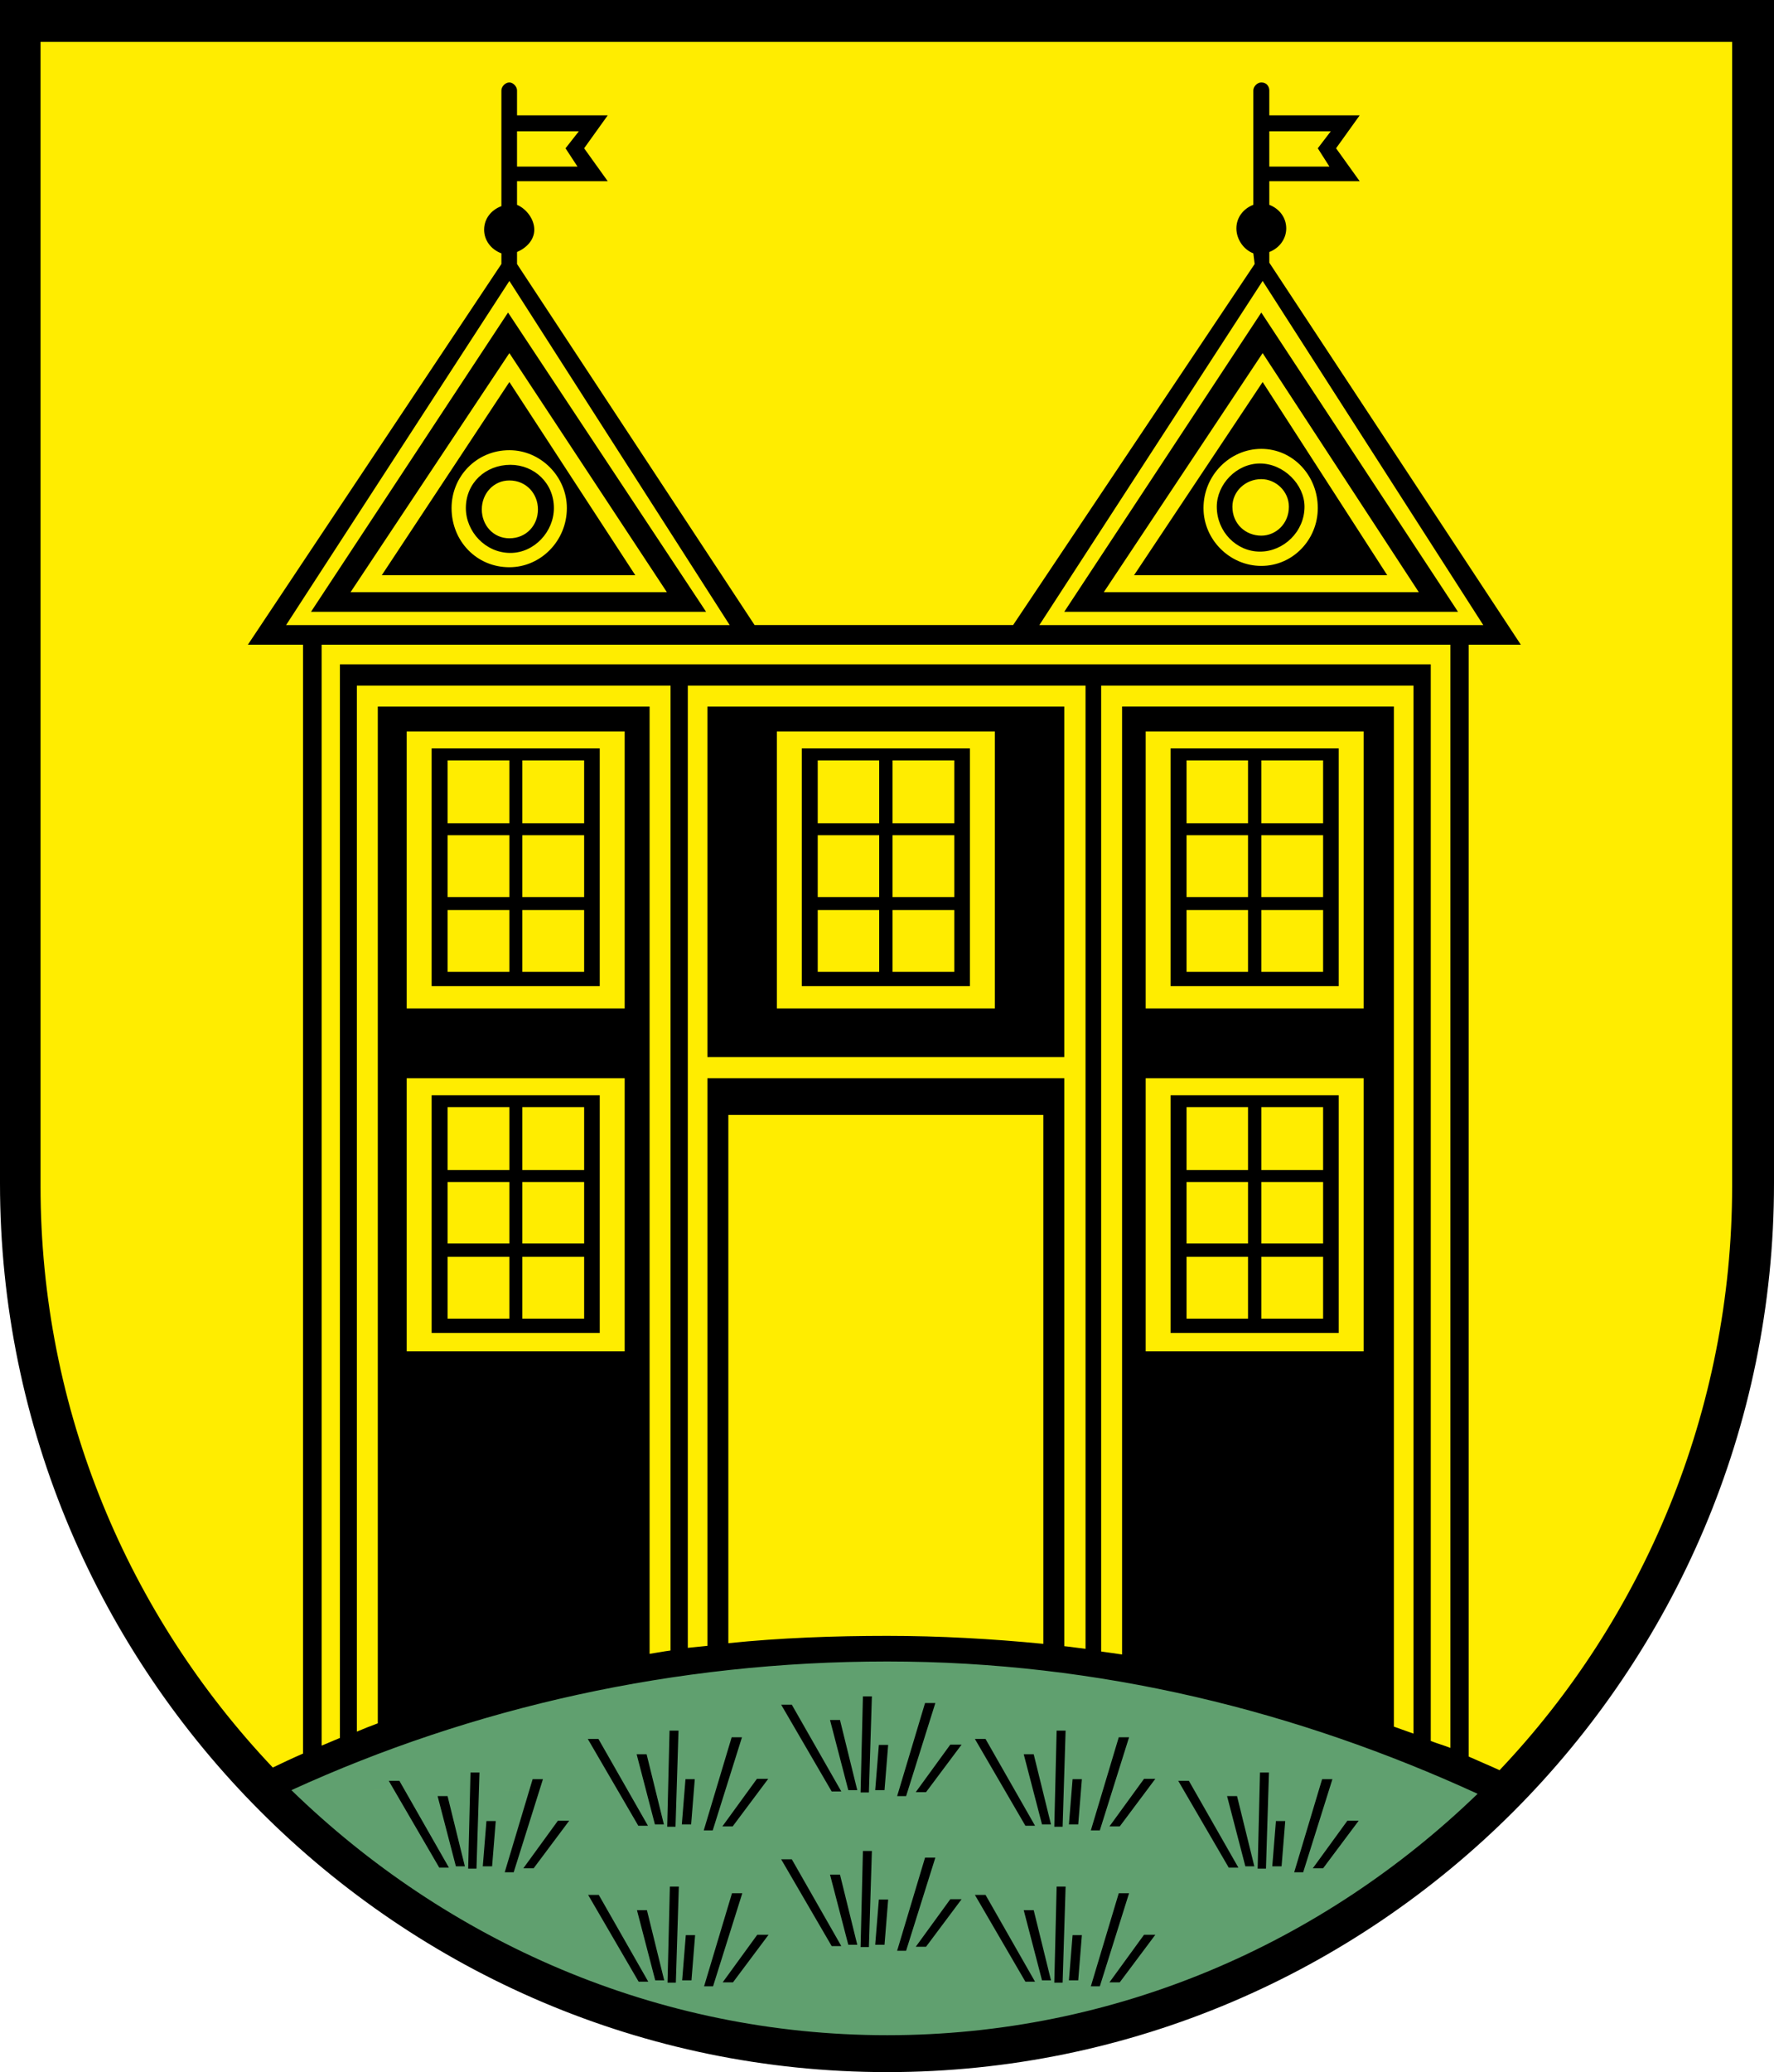 <?xml version="1.0" encoding="UTF-8" standalone="no"?>
<!-- Generator: Adobe Illustrator 15.0.2, SVG Export Plug-In . SVG Version: 6.00 Build 0)  -->

<svg
   xmlns:dc="http://purl.org/dc/elements/1.1/"
   xmlns:cc="http://creativecommons.org/ns#"
   xmlns:rdf="http://www.w3.org/1999/02/22-rdf-syntax-ns#"
   xmlns:svg="http://www.w3.org/2000/svg"
   xmlns="http://www.w3.org/2000/svg"
   xmlns:sodipodi="http://sodipodi.sourceforge.net/DTD/sodipodi-0.dtd"
   xmlns:inkscape="http://www.inkscape.org/namespaces/inkscape"
   version="1.1"
   id="Ebene_1"
   x="0px"
   y="0px"
   width="363.626"
   height="424.448"
   viewBox="0 0 363.626 424.448"
   enable-background="new 0 0 491 464"
   xml:space="preserve"
   inkscape:version="0.91 r13725"
   sodipodi:docname="Wappen_Lugau_Farbe.svg"><defs
     id="defs4167" /><sodipodi:namedview
     pagecolor="#ffffff"
     bordercolor="#666666"
     borderopacity="1"
     objecttolerance="10"
     gridtolerance="10"
     guidetolerance="10"
     inkscape:pageopacity="0"
     inkscape:pageshadow="2"
     inkscape:window-width="1366"
     inkscape:window-height="705"
     id="namedview4165"
     showgrid="false"
     fit-margin-top="0"
     fit-margin-left="0"
     fit-margin-right="0"
     fit-margin-bottom="0"
     inkscape:zoom="1.1551724"
     inkscape:cx="177.5"
     inkscape:cy="215.448"
     inkscape:window-x="-8"
     inkscape:window-y="-8"
     inkscape:window-maximized="1"
     inkscape:current-layer="Ebene_1" /><g
     id="g4137"
     transform="translate(-68,-23)"><path
       d="m 251.813,87.199 c 98.438,0 178.727,80.285 178.727,178.725 0,98.44 -80.288,178.723 -178.727,178.723 -98.438,0 -178.726,-80.283 -178.726,-178.723 0,-98.44 80.288,-178.725 178.726,-178.725 l 0,0 z"
       id="path4139"
       inkscape:connector-curvature="0"
       style="clip-rule:evenodd;fill:#ffed00;fill-rule:evenodd" /><polygon
       points="73.447,260.412 73.447,25.063 73.447,25.063 431.025,25.063 431.025,260.412 "
       id="polygon4141"
       style="clip-rule:evenodd;fill:#ffed00;fill-rule:evenodd" /><path
       d="m 375.227,390.742 -248.321,-1.289 c -0.001,0 110.637,117.07 248.321,1.289 l 0,0 z"
       id="path4143"
       inkscape:connector-curvature="0"
       style="clip-rule:evenodd;fill:#60a06f;fill-rule:evenodd" /><path
       d="m 125.755,389.545 249.081,1.408 c 0,0 -121.65,-65.586 -249.081,-1.408 l 0,0 z"
       id="path4145"
       inkscape:connector-curvature="0"
       style="clip-rule:evenodd;fill:#60a06f;fill-rule:evenodd" /><path
       d="m 205.441,361.086 c -1.566,0.205 -2.86,0.477 -4.291,0.682 l 0,-194.039 -55.712,0 0,208.273 c -1.499,0.545 -2.997,1.158 -4.291,1.701 l 0,-214.265 64.293,0 0,197.648 0.001,0 z m 155.83,18.525 c 1.157,0.477 2.86,0.953 4.018,1.43 l 0,-225.98 -231.361,0 0,225.504 c 1.226,-0.477 2.384,-1.021 3.746,-1.566 l 0,-219.92 223.598,0 0,220.532 -10e-4,0 z M 326.536,121.143 c 2.929,0 5.653,2.452 5.653,5.653 0,3.542 -2.725,5.925 -5.653,5.925 -3.201,0 -5.925,-2.384 -5.925,-5.925 0,-3.201 2.724,-5.653 5.925,-5.653 l 0,0 z m -154.127,0.273 c 3.474,0 5.857,2.724 5.857,5.925 0,3.269 -2.384,5.925 -5.857,5.925 -3.269,0 -5.653,-2.656 -5.653,-5.925 0,-3.201 2.384,-5.925 5.653,-5.925 l 0,0 z m 153.855,-3.474 c 4.836,0 9.127,4.291 9.127,8.854 0,5.108 -4.291,9.195 -9.127,9.195 -4.835,0 -8.854,-4.087 -8.854,-9.195 0,-4.563 4.019,-8.854 8.854,-8.854 l 0,0 z m -153.651,0.272 c 4.904,0 8.922,3.746 8.922,8.854 0,4.835 -4.018,9.194 -8.922,9.194 -5.108,0 -9.126,-4.359 -9.126,-9.194 0,-5.108 4.018,-8.854 9.126,-8.854 l 0,0 z m 153.923,-3.269 c 6.471,0 11.578,5.448 11.578,12.123 0,6.47 -5.107,11.851 -11.578,11.851 -6.47,0 -11.851,-5.38 -11.851,-11.851 10e-4,-6.674 5.381,-12.123 11.851,-12.123 l 0,0 z m -154.127,0.273 c 6.402,0 11.783,5.38 11.783,11.851 0,6.743 -5.38,12.123 -11.783,12.123 -6.743,0 -11.851,-5.38 -11.851,-12.123 0,-6.471 5.108,-11.851 11.851,-11.851 l 0,0 z m 108.631,35.824 45.769,-70.491 45.224,70.491 -90.993,0 0,0 z m -134.784,-10.216 26.153,-39.571 25.813,39.571 -51.966,0 0,0 z m 154.195,0 26.357,-39.571 25.541,39.571 -51.898,0 0,0 z m -168.702,7.492 40.388,-61.297 40.592,61.297 -80.98,0 0,0 z m 8.105,-4.018 32.555,-48.969 32.283,48.969 -64.838,0 0,0 z m 154.399,0 32.556,-48.969 32.011,48.969 -64.567,0 0,0 z m -8.105,4.018 40.388,-61.297 40.319,61.297 -80.707,0 0,0 z m -159.507,2.724 45.768,-70.491 45.156,70.491 -90.924,0 0,0 z m 248.728,234.562 c 29.354,-30.92 47.676,-73.418 47.676,-119.664 l 0,-234.358 -346.736,0 0,234.358 c 0,45.973 18.049,87.928 47.607,119.121 1.975,-0.955 4.154,-1.977 6.198,-2.861 l 0,-227.139 -11.306,0 51.966,-77.983 0,-2.18 c -2.18,-0.817 -3.542,-2.725 -3.542,-4.836 0,-2.179 1.362,-4.018 3.542,-4.835 l 0,-23.702 c 0,-0.818 0.817,-1.635 1.634,-1.635 0.75,0 1.567,0.817 1.567,1.635 l 0,5.108 18.593,0 -4.836,6.743 4.836,6.743 -18.593,0 0,4.835 c 1.907,0.817 3.542,2.929 3.542,5.108 0,2.111 -1.635,3.746 -3.542,4.563 l 0,2.452 48.697,73.964 52.988,0 49.514,-73.964 -0.272,-2.18 c -2.111,-0.817 -3.473,-2.997 -3.473,-5.108 0,-2.18 1.361,-4.019 3.473,-4.836 l 0,-23.428 c 0,-0.818 0.817,-1.635 1.635,-1.635 1.09,0 1.635,0.817 1.635,1.635 l 0,5.108 18.525,0 -4.836,6.743 4.836,6.743 -18.525,0 0,4.835 c 2.111,0.817 3.474,2.656 3.474,4.836 0,2.111 -1.362,4.018 -3.474,4.835 l 0,2.18 51.558,78.255 -10.693,0 0,227.752 c 2.109,0.954 4.425,1.907 6.332,2.792 l 0,0 z m -84.861,-24.858 0,-197.308 -81.525,0 0,197.103 c 1.226,-0.137 2.656,-0.273 4.019,-0.408 l 0,-116.26 73.147,0 0,116.328 c 1.43,0.135 3.064,0.408 4.359,0.545 l 0,0 z m -8.651,-1.023 0,-108.358 -64.565,0 0,108.223 c 10.625,-1.09 21.658,-1.498 32.555,-1.498 10.83,0 21.522,0.611 32.01,1.633 l 0,0 z m -68.856,-191.994 73.147,0 0,71.785 -73.147,0 0,-71.785 0,0 z m 14.234,61.841 0,-56.733 44.679,0 0,56.733 -44.679,0 0,0 z m 75.6,0 0,-56.733 44.679,0 0,56.733 -44.679,0 0,0 z m -151.471,0 0,-56.733 44.678,0 0,56.733 -44.678,0 0,0 z m 151.471,70.219 0,-55.916 44.679,0 0,55.916 -44.679,0 0,0 z m -151.471,0 0,-55.916 44.678,0 0,55.916 -44.678,0 0,0 z m 80.98,-74.782 0,-48.697 34.462,0 0,48.697 -34.462,0 0,0 z m 3.269,-46.245 12.6,0 0,12.873 -12.6,0 0,-12.873 0,0 z m 0,15.324 12.6,0 0,12.668 -12.6,0 0,-12.668 0,0 z m 0,15.324 12.6,0 0,12.668 -12.6,0 0,-12.668 0,0 z m 15.324,-30.648 12.668,0 0,12.873 -12.668,0 0,-12.873 0,0 z m 0,15.324 12.668,0 0,12.668 -12.668,0 0,-12.668 0,0 z m 0,15.324 12.668,0 0,12.668 -12.668,0 0,-12.668 0,0 z m 57.006,15.597 0,-48.697 34.462,0 0,48.697 -34.462,0 0,0 z m 3.269,-46.245 12.6,0 0,12.873 -12.6,0 0,-12.873 0,0 z m 0,15.324 12.6,0 0,12.668 -12.6,0 0,-12.668 0,0 z m 0,15.324 12.6,0 0,12.668 -12.6,0 0,-12.668 0,0 z m 15.324,-30.648 12.668,0 0,12.873 -12.668,0 0,-12.873 0,0 z m 0,15.324 12.668,0 0,12.668 -12.668,0 0,-12.668 0,0 z m 0,15.324 12.668,0 0,12.668 -12.668,0 0,-12.668 0,0 z m -170.064,15.597 0,-48.697 34.462,0 0,48.697 -34.462,0 0,0 z m 3.269,-46.245 12.668,0 0,12.873 -12.668,0 0,-12.873 0,0 z m 0,15.324 12.668,0 0,12.668 -12.668,0 0,-12.668 0,0 z m 0,15.324 12.668,0 0,12.668 -12.668,0 0,-12.668 0,0 z m 15.324,-30.648 12.668,0 0,12.873 -12.668,0 0,-12.873 0,0 z m 0,15.324 12.668,0 0,12.668 -12.668,0 0,-12.668 0,0 z m 0,15.324 12.668,0 0,12.668 -12.668,0 0,-12.668 0,0 z m 132.878,86.633 0,-48.697 34.462,0 0,48.697 -34.462,0 0,0 z m 3.269,-46.244 12.6,0 0,12.871 -12.6,0 0,-12.871 0,0 z m 0,15.324 12.6,0 0,12.6 -12.6,0 0,-12.6 0,0 z m 0,15.324 12.6,0 0,12.668 -12.6,0 0,-12.668 0,0 z m 15.324,-30.648 12.668,0 0,12.871 -12.668,0 0,-12.871 0,0 z m 0,15.324 12.668,0 0,12.6 -12.668,0 0,-12.6 0,0 z m 0,15.324 12.668,0 0,12.668 -12.668,0 0,-12.668 0,0 z m -170.064,15.596 0,-48.697 34.462,0 0,48.697 -34.462,0 0,0 z m 3.269,-46.244 12.668,0 0,12.871 -12.668,0 0,-12.871 0,0 z m 0,15.324 12.668,0 0,12.6 -12.668,0 0,-12.6 0,0 z m 0,15.324 12.668,0 0,12.668 -12.668,0 0,-12.668 0,0 z m 15.324,-30.648 12.668,0 0,12.871 -12.668,0 0,-12.871 0,0 z m 0,15.324 12.668,0 0,12.6 -12.668,0 0,-12.6 0,0 z m 0,15.324 12.668,0 0,12.668 -12.668,0 0,-12.668 0,0 z m 182.664,97.666 c -1.362,-0.477 -2.656,-0.953 -4.019,-1.432 l 0,-208.952 -55.712,0 0,194.174 c -1.294,-0.203 -2.929,-0.408 -4.29,-0.611 l 0,-197.854 64.021,0 0,214.675 0,0 z M 173.976,49.902 l 12.668,0 -2.725,3.474 2.452,3.746 -12.396,0 0,-7.22 0.001,0 z m 154.195,0 12.6,0 -2.656,3.474 2.384,3.746 -12.327,0 0,-7.22 -0.001,0 z M 68,265.395 68,23 l 363.626,0 0,242.395 c 0,100.322 -81.729,182.053 -181.779,182.053 C 149.729,447.447 68,365.717 68,265.395 l 0,0 z m 302.874,125.044 c -36.846,-16.891 -77.438,-27.105 -121.027,-27.105 -43.589,0 -84.998,9.398 -122.117,26.357 31.738,30.852 74.782,50.195 122.117,50.195 46.79,10e-4 89.29,-18.798 121.027,-49.447 l 0,0 z"
       id="path4147"
       inkscape:connector-curvature="0"
       style="clip-rule:evenodd;fill-rule:evenodd" /><path
       d="m 147.686,387.783 2.179,0 10.148,17.777 -1.975,0 -10.352,-17.777 0,0 z m 10.012,3.133 2.043,0 3.542,14.371 -1.839,0 -3.746,-14.371 0,0 z m 10.011,5.109 1.907,0 -0.75,9.262 -1.907,0 0.75,-9.262 0,0 z m 9.468,-8.582 2.111,0 -5.994,19.07 -1.838,0 5.721,-19.07 0,0 z m 5.176,8.514 2.315,0 -7.287,9.738 -2.111,0 7.083,-9.738 0,0 z m -17.913,-9.875 1.839,0 -0.613,19.682 -1.702,0 0.476,-19.682 0,0 z"
       id="path4149"
       inkscape:connector-curvature="0"
       style="clip-rule:evenodd;fill-rule:evenodd" /><path
       d="m 188.482,379.203 2.179,0 10.148,17.775 -1.975,0 -10.352,-17.775 0,0 z m 10.012,3.133 2.043,0 3.542,14.371 -1.839,0 -3.746,-14.371 0,0 z m 10.012,5.107 1.907,0 -0.749,9.264 -1.907,0 0.749,-9.264 0,0 z m 9.467,-8.582 2.111,0 -5.993,19.07 -1.839,0 5.721,-19.07 0,0 z m 5.176,8.514 2.316,0 -7.288,9.74 -2.111,0 7.083,-9.74 0,0 z m -17.912,-9.875 1.839,0 -0.613,19.684 -1.703,0 0.477,-19.684 0,0 z"
       id="path4151"
       inkscape:connector-curvature="0"
       style="clip-rule:evenodd;fill-rule:evenodd" /><path
       d="m 228.121,372.188 2.18,0 10.148,17.775 -1.975,0 -10.353,-17.775 0,0 z m 10.012,3.132 2.043,0 3.542,14.371 -1.839,0 -3.746,-14.371 0,0 z m 10.012,5.108 1.907,0 -0.75,9.264 -1.907,0 0.75,-9.264 0,0 z m 9.466,-8.58 2.111,0 -5.993,19.068 -1.839,0 5.721,-19.068 0,0 z m 5.177,8.511 2.315,0 -7.288,9.74 -2.111,0 7.084,-9.74 0,0 z m -17.913,-9.875 1.839,0 -0.613,19.684 -1.702,0 0.476,-19.684 0,0 z"
       id="path4153"
       inkscape:connector-curvature="0"
       style="clip-rule:evenodd;fill-rule:evenodd" /><path
       d="m 267.828,379.203 2.179,0 10.148,17.775 -1.976,0 -10.351,-17.775 0,0 z m 10.011,3.133 2.044,0 3.541,14.371 -1.839,0 -3.746,-14.371 0,0 z m 10.013,5.107 1.906,0 -0.749,9.264 -1.906,0 0.749,-9.264 0,0 z m 9.466,-8.582 2.111,0 -5.993,19.07 -1.84,0 5.722,-19.07 0,0 z m 5.176,8.514 2.316,0 -7.288,9.74 -2.111,0 7.083,-9.74 0,0 z m -17.912,-9.875 1.839,0 -0.613,19.684 -1.702,0 0.476,-19.684 0,0 z"
       id="path4155"
       inkscape:connector-curvature="0"
       style="clip-rule:evenodd;fill-rule:evenodd" /><path
       d="m 309.51,387.783 2.18,0 10.147,17.777 -1.976,0 -10.351,-17.777 0,0 z m 10.011,3.133 2.043,0 3.541,14.371 -1.839,0 -3.745,-14.371 0,0 z m 10.012,5.109 1.906,0 -0.749,9.262 -1.906,0 0.749,-9.262 0,0 z m 9.467,-8.582 2.111,0 -5.993,19.07 -1.839,0 5.721,-19.07 0,0 z m 5.176,8.514 2.316,0 -7.288,9.738 -2.111,0 7.083,-9.738 0,0 z m -17.912,-9.875 1.839,0 -0.612,19.682 -1.703,0 0.476,-19.682 0,0 z"
       id="path4157"
       inkscape:connector-curvature="0"
       style="clip-rule:evenodd;fill-rule:evenodd" /><path
       d="m 188.551,411.145 2.179,0 10.148,17.777 -1.975,0 -10.352,-17.777 0,0 z m 10.011,3.132 2.043,0 3.542,14.371 -1.839,0 -3.746,-14.371 0,0 z m 10.012,5.11 1.907,0 -0.749,9.262 -1.907,0 0.749,-9.262 0,0 z m 9.467,-8.582 2.111,0 -5.994,19.07 -1.839,0 5.722,-19.07 0,0 z m 5.176,8.513 2.315,0 -7.287,9.738 -2.112,0 7.084,-9.738 0,0 z m -17.912,-9.877 1.838,0 -0.613,19.684 -1.703,0 0.478,-19.684 0,0 z"
       id="path4159"
       inkscape:connector-curvature="0"
       style="clip-rule:evenodd;fill-rule:evenodd" /><path
       d="m 228.121,403.857 2.18,0 10.148,17.775 -1.975,0 -10.353,-17.775 0,0 z m 10.012,3.133 2.043,0 3.542,14.371 -1.839,0 -3.746,-14.371 0,0 z m 10.012,5.108 1.907,0 -0.75,9.264 -1.907,0 0.75,-9.264 0,0 z m 9.466,-8.58 2.111,0 -5.993,19.07 -1.839,0 5.721,-19.07 0,0 z m 5.177,8.511 2.315,0 -7.288,9.74 -2.111,0 7.084,-9.74 0,0 z m -17.913,-9.875 1.839,0 -0.613,19.684 -1.702,0 0.476,-19.684 0,0 z"
       id="path4161"
       inkscape:connector-curvature="0"
       style="clip-rule:evenodd;fill-rule:evenodd" /><path
       d="m 267.828,411.145 2.179,0 10.148,17.777 -1.976,0 -10.351,-17.777 0,0 z m 10.011,3.132 2.044,0 3.541,14.371 -1.839,0 -3.746,-14.371 0,0 z m 10.013,5.11 1.906,0 -0.749,9.262 -1.906,0 0.749,-9.262 0,0 z m 9.466,-8.582 2.111,0 -5.993,19.07 -1.84,0 5.722,-19.07 0,0 z m 5.176,8.513 2.316,0 -7.288,9.738 -2.111,0 7.083,-9.738 0,0 z m -17.912,-9.877 1.839,0 -0.613,19.684 -1.702,0 0.476,-19.684 0,0 z"
       id="path4163"
       inkscape:connector-curvature="0"
       style="clip-rule:evenodd;fill-rule:evenodd" /></g></svg>